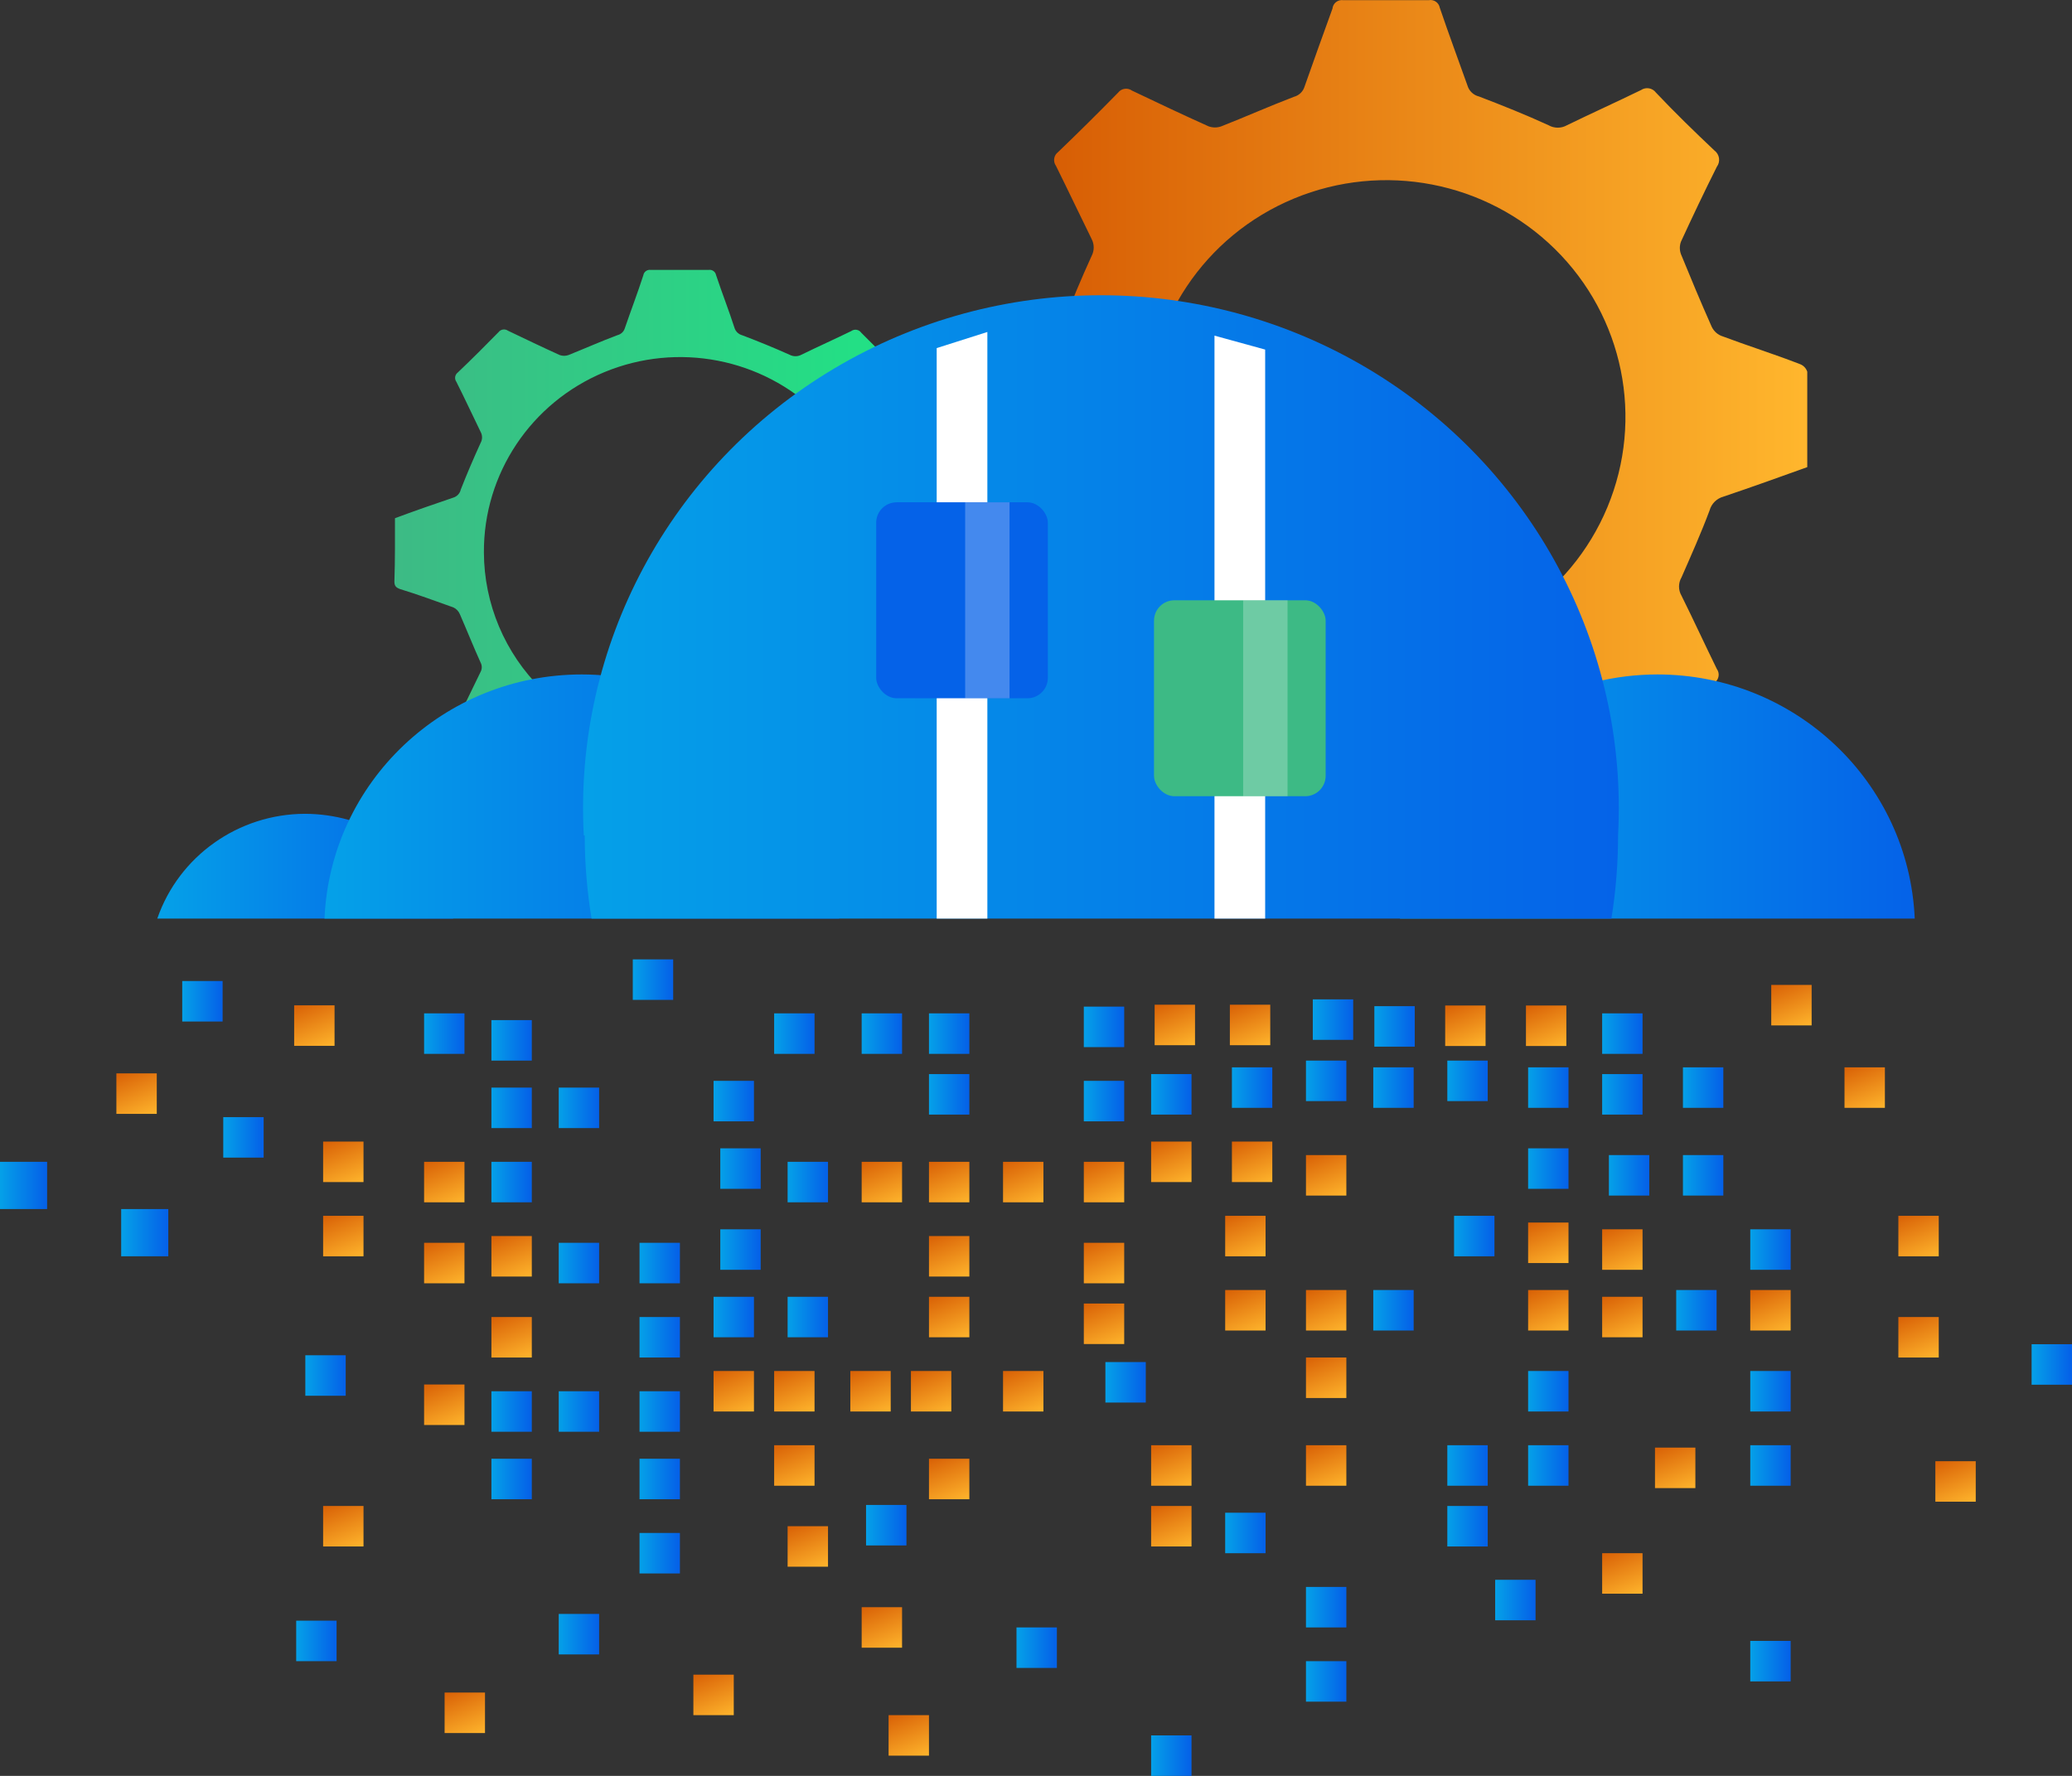 <?xml version="1.0" encoding="UTF-8"?>
<svg width="112px" height="96px" viewBox="0 0 112 96" version="1.1" xmlns="http://www.w3.org/2000/svg" xmlns:xlink="http://www.w3.org/1999/xlink">
    <rect x="0" y="0" width="112" height="96" fill="#333333" stroke="none"/>
    <title>Cloud Assessment and Migration Strategy</title>
    <defs>
        <linearGradient x1="-0.022%" y1="50.066%" x2="99.978%" y2="50.066%" id="linearGradient-1">
            <stop stop-color="#D35400" offset="0%"></stop>
            <stop stop-color="#FFB62D" offset="100%"></stop>
        </linearGradient>
        <linearGradient x1="0.065%" y1="49.87%" x2="100.292%" y2="49.87%" id="linearGradient-2">
            <stop stop-color="#3DBA85" offset="0%"></stop>
            <stop stop-color="#1DE885" offset="100%"></stop>
        </linearGradient>
        <linearGradient x1="2.77555756e-15%" y1="50%" x2="100.25%" y2="50%" id="linearGradient-3">
            <stop stop-color="#05A1E8" offset="0%"></stop>
            <stop stop-color="#0562E8" offset="100%"></stop>
        </linearGradient>
        <linearGradient x1="5.10630784e-14%" y1="50.038%" x2="100%" y2="50.038%" id="linearGradient-4">
            <stop stop-color="#05A1E8" offset="0%"></stop>
            <stop stop-color="#0562E8" offset="100%"></stop>
        </linearGradient>
        <linearGradient x1="0%" y1="50.038%" x2="100%" y2="50.038%" id="linearGradient-5">
            <stop stop-color="#05A1E8" offset="0%"></stop>
            <stop stop-color="#0562E8" offset="100%"></stop>
        </linearGradient>
        <linearGradient x1="0.072%" y1="52.257%" x2="99.928%" y2="52.257%" id="linearGradient-6">
            <stop stop-color="#05A1E8" offset="0%"></stop>
            <stop stop-color="#0562E8" offset="100%"></stop>
        </linearGradient>
        <linearGradient x1="-0.618%" y1="50%" x2="96.185%" y2="50%" id="linearGradient-7">
            <stop stop-color="#05A1E8" offset="0%"></stop>
            <stop stop-color="#0562E8" offset="100%"></stop>
        </linearGradient>
        <linearGradient x1="18.438%" y1="-28.345%" x2="75.199%" y2="112.548%" id="linearGradient-8">
            <stop stop-color="#D35400" offset="0%"></stop>
            <stop stop-color="#FFB62D" offset="100%"></stop>
        </linearGradient>
        <linearGradient x1="-0.618%" y1="50%" x2="96.185%" y2="50%" id="linearGradient-9">
            <stop stop-color="#05A1E8" offset="0%"></stop>
            <stop stop-color="#0562E8" offset="100%"></stop>
        </linearGradient>
    </defs>
    <g id="Page-1" stroke="none" stroke-width="1" fill="none" fill-rule="evenodd">
        <g id="Application-Management" transform="translate(6, -2)" fill-rule="nonzero">
            <g id="Cloud-Assessment-and-Migration-Strategy" transform="translate(-6, 2)">
                <g id="Group" transform="translate(8.502, 0)">
                    <path d="M43.679,19.827 C45.239,19.283 46.769,18.728 48.318,18.204 C48.622,18.099 48.856,17.856 48.948,17.55 C49.428,16.293 49.948,15.055 50.508,13.828 C50.654,13.545 50.654,13.21 50.508,12.927 C49.858,11.61 49.228,10.274 48.578,8.967 C48.405,8.726 48.458,8.391 48.698,8.215 C49.791,7.165 50.871,6.096 51.937,5.007 C52.115,4.774 52.449,4.726 52.687,4.898 C54.057,5.552 55.436,6.205 56.826,6.829 C57.049,6.91 57.293,6.91 57.516,6.829 C58.826,6.314 60.115,5.74 61.435,5.235 C61.713,5.163 61.933,4.953 62.015,4.68 C62.505,3.275 63.015,1.879 63.524,0.463 C63.537,0.327 63.605,0.202 63.712,0.116 C63.819,0.03 63.957,-0.009 64.094,0.008 C65.634,0.008 67.184,0.008 68.733,0.008 C69.009,-0.04 69.272,0.141 69.323,0.414 C69.803,1.829 70.323,3.225 70.823,4.631 C70.91,4.921 71.146,5.143 71.442,5.215 C72.712,5.7 73.972,6.205 75.202,6.769 C75.511,6.946 75.892,6.946 76.201,6.769 C77.521,6.126 78.861,5.522 80.2,4.869 C80.464,4.69 80.822,4.752 81.01,5.007 C82.01,6.066 83.09,7.116 84.169,8.135 C84.449,8.344 84.507,8.737 84.299,9.017 C83.629,10.353 82.99,11.699 82.36,13.066 C82.28,13.283 82.28,13.521 82.36,13.739 C82.89,15.036 83.43,16.332 83.999,17.61 C84.094,17.846 84.276,18.037 84.509,18.144 C85.929,18.679 87.379,19.134 88.808,19.689 C88.989,19.761 89.128,19.91 89.188,20.094 C89.188,21.807 89.188,23.52 89.188,25.252 C87.668,25.797 86.189,26.331 84.659,26.846 C84.294,26.945 84.009,27.227 83.909,27.589 C83.45,28.816 82.91,30.024 82.39,31.212 C82.211,31.518 82.211,31.896 82.39,32.202 C83.04,33.509 83.649,34.835 84.299,36.162 C84.472,36.4 84.418,36.731 84.179,36.904 C83.08,37.967 82,39.036 80.94,40.112 C80.759,40.346 80.422,40.394 80.18,40.221 C78.811,39.567 77.431,38.914 76.041,38.241 C75.823,38.157 75.58,38.157 75.362,38.241 C74.052,38.765 72.762,39.33 71.442,39.835 C71.164,39.908 70.941,40.117 70.853,40.389 C70.363,41.795 69.853,43.201 69.353,44.606 C69.243,44.913 69.123,45.032 68.783,45.032 C67.234,45.032 65.684,45.032 64.144,45.032 C63.868,45.08 63.605,44.899 63.554,44.626 C63.075,43.21 62.555,41.815 62.055,40.409 C61.964,40.117 61.724,39.895 61.425,39.825 C60.145,39.33 58.876,38.835 57.626,38.251 C57.359,38.102 57.033,38.102 56.766,38.251 C55.426,38.904 54.077,39.518 52.767,40.171 C52.509,40.35 52.154,40.293 51.967,40.042 C50.928,38.967 49.861,37.911 48.768,36.875 C48.517,36.683 48.464,36.328 48.648,36.073 C49.318,34.736 49.938,33.38 50.648,32.043 C50.777,31.809 50.777,31.525 50.648,31.291 C50.078,30.014 49.568,28.717 48.998,27.43 C48.898,27.197 48.717,27.008 48.488,26.896 C47.088,26.371 45.669,25.906 44.239,25.391 C43.947,25.345 43.743,25.078 43.779,24.787 C43.689,23.173 43.679,21.51 43.679,19.827 Z M66.444,35.34 C71.678,35.336 76.392,32.207 78.386,27.415 C80.379,22.623 79.258,17.114 75.546,13.46 C71.833,9.807 66.263,8.731 61.436,10.735 C56.609,12.738 53.479,17.426 53.506,22.609 C53.517,25.996 54.886,29.24 57.313,31.628 C59.739,34.015 63.023,35.351 66.444,35.34 Z" id="Shape" fill="url(#linearGradient-1)"></path>
                    <path d="M12.847,28.014 C13.847,27.638 14.936,27.262 15.986,26.905 C16.198,26.845 16.359,26.674 16.406,26.46 C16.736,25.618 17.096,24.777 17.476,23.945 C17.581,23.758 17.581,23.529 17.476,23.342 C17.036,22.441 16.616,21.53 16.166,20.639 C16.05,20.477 16.086,20.253 16.246,20.134 C16.996,19.421 17.726,18.689 18.445,17.956 C18.566,17.797 18.792,17.762 18.955,17.877 C19.885,18.322 20.815,18.768 21.755,19.194 C21.906,19.248 22.073,19.248 22.225,19.194 C23.114,18.837 23.984,18.451 24.884,18.114 C25.072,18.066 25.22,17.923 25.274,17.738 C25.614,16.748 25.964,15.837 26.274,14.877 C26.304,14.693 26.477,14.566 26.663,14.59 C27.713,14.59 28.753,14.59 29.803,14.59 C29.99,14.56 30.167,14.683 30.203,14.867 C30.533,15.857 30.892,16.768 31.202,17.728 C31.264,17.923 31.423,18.073 31.622,18.124 C32.482,18.451 33.332,18.798 34.172,19.174 C34.374,19.283 34.619,19.283 34.821,19.174 C35.711,18.738 36.621,18.332 37.511,17.897 C37.594,17.836 37.698,17.811 37.8,17.828 C37.902,17.844 37.992,17.901 38.051,17.986 C38.76,18.699 39.47,19.411 40.2,20.104 C40.39,20.244 40.43,20.51 40.29,20.698 C39.83,21.609 39.4,22.52 38.97,23.441 C38.921,23.592 38.921,23.755 38.97,23.906 C39.33,24.787 39.69,25.658 40.08,26.529 C40.146,26.685 40.267,26.812 40.42,26.886 C41.42,27.252 42.42,27.579 43.339,27.935 C43.449,27.935 43.589,28.113 43.589,28.212 C43.589,29.371 43.589,30.529 43.589,31.707 C42.59,32.063 41.59,32.439 40.51,32.776 C40.266,32.85 40.075,33.039 40,33.281 C39.7,34.113 39.35,34.934 39,35.736 C38.881,35.945 38.881,36.2 39,36.409 C39.44,37.3 39.86,38.191 40.29,39.082 C40.348,39.159 40.373,39.256 40.358,39.351 C40.343,39.446 40.289,39.531 40.21,39.587 C39.47,40.3 38.731,41.023 38.011,41.755 C37.89,41.914 37.664,41.949 37.501,41.834 C36.571,41.389 35.641,40.943 34.701,40.518 C34.55,40.463 34.383,40.463 34.232,40.518 C33.352,40.874 32.472,41.26 31.582,41.597 C31.392,41.646 31.241,41.788 31.182,41.973 C30.852,42.963 30.493,43.874 30.183,44.834 C30.113,45.042 30.033,45.121 29.803,45.121 C28.756,45.121 27.707,45.121 26.653,45.121 C26.466,45.151 26.289,45.028 26.254,44.844 C25.934,43.854 25.574,42.943 25.254,41.983 C25.185,41.791 25.024,41.645 24.824,41.597 C23.957,41.26 23.098,40.904 22.245,40.528 C22.064,40.429 21.845,40.429 21.665,40.528 C20.765,40.973 19.845,41.389 18.945,41.824 C18.77,41.949 18.527,41.914 18.395,41.745 C17.686,41.013 16.966,40.3 16.226,39.597 C16.056,39.466 16.02,39.226 16.146,39.052 C16.596,38.152 17.026,37.231 17.476,36.32 C17.561,36.162 17.561,35.973 17.476,35.815 C17.086,34.954 16.736,34.073 16.356,33.202 C16.289,33.041 16.164,32.91 16.006,32.835 C15.006,32.479 14.097,32.142 13.127,31.845 C12.907,31.766 12.817,31.677 12.817,31.44 C12.857,30.232 12.847,29.113 12.847,28.014 Z M28.263,40.31 C32.559,40.31 36.43,37.744 38.069,33.812 C39.707,29.88 38.788,25.357 35.742,22.358 C32.696,19.359 28.124,18.475 24.162,20.119 C20.2,21.764 17.631,25.612 17.655,29.865 C17.664,32.643 18.786,35.304 20.775,37.263 C22.764,39.222 25.458,40.318 28.263,40.31 Z" id="Shape" fill="url(#linearGradient-2)"></path>
                    <path d="M-8.28937727e-15,49.655 L15.996,49.655 C15.097,47.072 12.987,45.083 10.337,44.319 C9.57,44.104 8.776,43.994 7.978,43.992 C4.372,44.006 1.171,46.278 -8.28937727e-15,49.655 Z" id="Path" fill="url(#linearGradient-3)"></path>
                    <path d="M67.174,49.655 L94.997,49.655 C94.676,42.28 88.546,36.463 81.09,36.459 C79.944,36.46 78.803,36.599 77.691,36.875 C71.716,38.362 67.439,43.56 67.174,49.655 L67.174,49.655 Z" id="Path" fill="url(#linearGradient-4)"></path>
                    <path d="M9.038,49.655 L36.861,49.655 C36.568,42.84 31.284,37.262 24.434,36.538 C23.942,36.487 23.449,36.46 22.954,36.459 C15.495,36.457 9.359,42.276 9.038,49.655 Z" id="Path" fill="url(#linearGradient-5)"></path>
                    <path d="M23.104,45.161 C23.106,46.666 23.23,48.169 23.474,49.655 L78.601,49.655 C78.842,48.169 78.962,46.666 78.961,45.161 C79.514,34.918 74.311,25.211 65.434,19.925 C56.557,14.639 45.458,14.639 36.581,19.925 C27.704,25.211 22.501,34.918 23.054,45.161 L23.104,45.161 Z" id="Path" fill="url(#linearGradient-6)"></path>
                    <polygon id="Path" fill="#FFFFFF" points="44.869 49.655 42.13 49.655 42.13 18.817 44.869 17.946"></polygon>
                    <polygon id="Path" fill="#FFFFFF" points="59.885 49.655 57.146 49.655 57.146 18.144 59.885 18.897"></polygon>
                    <rect id="Rectangle" fill="#0562E8" x="38.86" y="27.153" width="9.278" height="10.593" rx="1.104"></rect>
                    <rect id="Rectangle" fill="#3DBA85" x="53.877" y="32.449" width="9.278" height="10.593" rx="1.104"></rect>
                    <rect id="Rectangle" fill="#FFFFFF" opacity="0.25" x="43.669" y="27.153" width="2.399" height="10.593"></rect>
                    <rect id="Rectangle" fill="#FFFFFF" opacity="0.25" x="58.696" y="32.449" width="2.399" height="10.593"></rect>
                </g>
                <rect id="Rectangle" fill="url(#linearGradient-7)" x="8.51501537e-14" y="62.805" width="2.547" height="2.553"></rect>
                <rect id="Rectangle-Copy-6" fill="url(#linearGradient-7)" x="6.55" y="65.359" width="2.547" height="2.553"></rect>
                <rect id="Rectangle-Copy-14" fill="url(#linearGradient-8)" x="17.466" y="65.724" width="2.183" height="2.189"></rect>
                <rect id="Rectangle-Copy-16" fill="url(#linearGradient-8)" x="17.466" y="61.711" width="2.183" height="2.189"></rect>
                <rect id="Rectangle-Copy-17" fill="url(#linearGradient-8)" x="22.924" y="62.805" width="2.183" height="2.189"></rect>
                <rect id="Rectangle-Copy-29" fill="url(#linearGradient-8)" x="15.901" y="54.346" width="2.183" height="2.189"></rect>
                <rect id="Rectangle-Copy-30" fill="url(#linearGradient-8)" x="6.291" y="58.024" width="2.183" height="2.189"></rect>
                <rect id="Rectangle-Copy-31" fill="url(#linearGradient-8)" x="89.459" y="78.254" width="2.183" height="2.189"></rect>
                <rect id="Rectangle-Copy-32" fill="url(#linearGradient-8)" x="104.614" y="78.989" width="2.183" height="2.189"></rect>
                <rect id="Rectangle-Copy-33" fill="url(#linearGradient-8)" x="95.743" y="53.242" width="2.183" height="2.189"></rect>
                <rect id="Rectangle-Copy-34" fill="url(#linearGradient-8)" x="24.033" y="91.495" width="2.183" height="2.189"></rect>
                <rect id="Rectangle-Copy-18" fill="url(#linearGradient-9)" x="26.563" y="62.805" width="2.183" height="2.189"></rect>
                <rect id="Rectangle-Copy-19" fill="url(#linearGradient-9)" x="26.563" y="58.793" width="2.183" height="2.189"></rect>
                <rect id="Rectangle-Copy-20" fill="url(#linearGradient-9)" x="26.563" y="55.145" width="2.183" height="2.189"></rect>
                <rect id="Rectangle-Copy-21" fill="url(#linearGradient-9)" x="22.924" y="54.78" width="2.183" height="2.189"></rect>
                <rect id="Rectangle-Copy-22" fill="url(#linearGradient-9)" x="30.202" y="58.793" width="2.183" height="2.189"></rect>
                <rect id="Rectangle-Copy-23" fill="url(#linearGradient-9)" x="30.202" y="67.183" width="2.183" height="2.189"></rect>
                <rect id="Rectangle-Copy-24" fill="url(#linearGradient-8)" x="26.563" y="66.818" width="2.183" height="2.189"></rect>
                <rect id="Rectangle-Copy-25" fill="url(#linearGradient-8)" x="26.563" y="71.195" width="2.183" height="2.189"></rect>
                <rect id="Rectangle-Copy-26" fill="url(#linearGradient-8)" x="22.924" y="74.843" width="2.183" height="2.189"></rect>
                <rect id="Rectangle-Copy-27" fill="url(#linearGradient-9)" x="26.563" y="75.208" width="2.183" height="2.189"></rect>
                <rect id="Rectangle-Copy-28" fill="url(#linearGradient-9)" x="30.202" y="75.208" width="2.183" height="2.189"></rect>
                <rect id="Rectangle-Copy-37" fill="url(#linearGradient-9)" x="26.563" y="78.856" width="2.183" height="2.189"></rect>
                <rect id="Rectangle-Copy-38" fill="url(#linearGradient-9)" x="38.571" y="58.428" width="2.183" height="2.189"></rect>
                <rect id="Rectangle-Copy-39" fill="url(#linearGradient-9)" x="34.205" y="51.862" width="2.183" height="2.189"></rect>
                <rect id="Rectangle-Copy-40" fill="url(#linearGradient-9)" x="41.846" y="54.78" width="2.183" height="2.189"></rect>
                <rect id="Rectangle-Copy-41" fill="url(#linearGradient-9)" x="46.577" y="54.78" width="2.183" height="2.189"></rect>
                <rect id="Rectangle-Copy-42" fill="url(#linearGradient-9)" x="50.215" y="54.78" width="2.183" height="2.189"></rect>
                <rect id="Rectangle-Copy-43" fill="url(#linearGradient-9)" x="38.935" y="62.076" width="2.183" height="2.189"></rect>
                <rect id="Rectangle-Copy-44" fill="url(#linearGradient-9)" x="42.574" y="62.805" width="2.183" height="2.189"></rect>
                <rect id="Rectangle-Copy-45" fill="url(#linearGradient-8)" x="46.577" y="62.805" width="2.183" height="2.189"></rect>
                <rect id="Rectangle-Copy-46" fill="url(#linearGradient-8)" x="50.215" y="62.805" width="2.183" height="2.189"></rect>
                <rect id="Rectangle-Copy-47" fill="url(#linearGradient-8)" x="54.218" y="62.805" width="2.183" height="2.189"></rect>
                <rect id="Rectangle-Copy-48" fill="url(#linearGradient-8)" x="50.215" y="66.818" width="2.183" height="2.189"></rect>
                <rect id="Rectangle-Copy-124" fill="url(#linearGradient-8)" x="62.413" y="54.312" width="2.183" height="2.189"></rect>
                <rect id="Rectangle-Copy-125" fill="url(#linearGradient-8)" x="66.479" y="54.312" width="2.183" height="2.189"></rect>
                <rect id="Rectangle-Copy-49" fill="url(#linearGradient-9)" x="38.935" y="66.453" width="2.183" height="2.189"></rect>
                <rect id="Rectangle-Copy-50" fill="url(#linearGradient-9)" x="34.569" y="67.183" width="2.183" height="2.189"></rect>
                <rect id="Rectangle-Copy-51" fill="url(#linearGradient-9)" x="34.569" y="71.195" width="2.183" height="2.189"></rect>
                <rect id="Rectangle-Copy-52" fill="url(#linearGradient-9)" x="34.569" y="75.208" width="2.183" height="2.189"></rect>
                <rect id="Rectangle-Copy-53" fill="url(#linearGradient-9)" x="34.569" y="78.856" width="2.183" height="2.189"></rect>
                <rect id="Rectangle-Copy-54" fill="url(#linearGradient-9)" x="34.569" y="82.868" width="2.183" height="2.189"></rect>
                <rect id="Rectangle-Copy-55" fill="url(#linearGradient-8)" x="38.571" y="74.113" width="2.183" height="2.189"></rect>
                <rect id="Rectangle-Copy-130" fill="url(#linearGradient-8)" x="45.964" y="74.113" width="2.183" height="2.189"></rect>
                <rect id="Rectangle-Copy-56" fill="url(#linearGradient-9)" x="38.571" y="70.101" width="2.183" height="2.189"></rect>
                <rect id="Rectangle-Copy-57" fill="url(#linearGradient-8)" x="41.846" y="74.113" width="2.183" height="2.189"></rect>
                <rect id="Rectangle-Copy-131" fill="url(#linearGradient-8)" x="49.239" y="74.113" width="2.183" height="2.189"></rect>
                <rect id="Rectangle-Copy-58" fill="url(#linearGradient-9)" x="42.574" y="70.101" width="2.183" height="2.189"></rect>
                <rect id="Rectangle-Copy-59" fill="url(#linearGradient-8)" x="50.215" y="70.101" width="2.183" height="2.189"></rect>
                <rect id="Rectangle-Copy-60" fill="url(#linearGradient-8)" x="54.218" y="74.113" width="2.183" height="2.189"></rect>
                <rect id="Rectangle-Copy-61" fill="url(#linearGradient-8)" x="50.215" y="78.856" width="2.183" height="2.189"></rect>
                <rect id="Rectangle-Copy-62" fill="url(#linearGradient-8)" x="41.846" y="78.126" width="2.183" height="2.189"></rect>
                <rect id="Rectangle-Copy-63" fill="url(#linearGradient-8)" x="42.574" y="82.503" width="2.183" height="2.189"></rect>
                <rect id="Rectangle-Copy-64" fill="url(#linearGradient-8)" x="46.577" y="86.881" width="2.183" height="2.189"></rect>
                <rect id="Rectangle-Copy-65" fill="url(#linearGradient-9)" x="54.946" y="87.975" width="2.183" height="2.189"></rect>
                <rect id="Rectangle-Copy-132" fill="url(#linearGradient-9)" x="46.814" y="81.354" width="2.183" height="2.189"></rect>
                <rect id="Rectangle-Copy-133" fill="url(#linearGradient-9)" x="59.751" y="73.63" width="2.183" height="2.189"></rect>
                <rect id="Rectangle-Copy-134" fill="url(#linearGradient-9)" x="80.82" y="85.4" width="2.183" height="2.189"></rect>
                <rect id="Rectangle-Copy-135" fill="url(#linearGradient-9)" x="16.504" y="73.262" width="2.183" height="2.189"></rect>
                <rect id="Rectangle-Copy-136" fill="url(#linearGradient-9)" x="12.068" y="60.389" width="2.183" height="2.189"></rect>
                <rect id="Rectangle-Copy-137" fill="url(#linearGradient-9)" x="9.85" y="53.032" width="2.183" height="2.189"></rect>
                <rect id="Rectangle-Copy-71" fill="url(#linearGradient-8)" x="62.223" y="78.126" width="2.183" height="2.189"></rect>
                <rect id="Rectangle-Copy-72" fill="url(#linearGradient-8)" x="62.223" y="81.409" width="2.183" height="2.189"></rect>
                <rect id="Rectangle-Copy-73" fill="url(#linearGradient-9)" x="66.226" y="81.774" width="2.183" height="2.189"></rect>
                <rect id="Rectangle-Copy-74" fill="url(#linearGradient-9)" x="70.593" y="85.786" width="2.183" height="2.189"></rect>
                <rect id="Rectangle-Copy-75" fill="url(#linearGradient-8)" x="70.593" y="78.126" width="2.183" height="2.189"></rect>
                <rect id="Rectangle-Copy-76" fill="url(#linearGradient-8)" x="70.593" y="73.384" width="2.183" height="2.189"></rect>
                <rect id="Rectangle-Copy-77" fill="url(#linearGradient-8)" x="66.226" y="69.736" width="2.183" height="2.189"></rect>
                <rect id="Rectangle-Copy-78" fill="url(#linearGradient-8)" x="66.226" y="65.724" width="2.183" height="2.189"></rect>
                <rect id="Rectangle-Copy-79" fill="url(#linearGradient-8)" x="62.223" y="61.711" width="2.183" height="2.189"></rect>
                <rect id="Rectangle-Copy-128" fill="url(#linearGradient-8)" x="78.118" y="54.355" width="2.183" height="2.189"></rect>
                <rect id="Rectangle-Copy-80" fill="url(#linearGradient-8)" x="58.585" y="62.805" width="2.183" height="2.189"></rect>
                <rect id="Rectangle-Copy-81" fill="url(#linearGradient-8)" x="58.585" y="67.183" width="2.183" height="2.189"></rect>
                <rect id="Rectangle-Copy-82" fill="url(#linearGradient-8)" x="58.585" y="70.466" width="2.183" height="2.189"></rect>
                <rect id="Rectangle-Copy-83" fill="url(#linearGradient-9)" x="58.585" y="58.428" width="2.183" height="2.189"></rect>
                <rect id="Rectangle-Copy-84" fill="url(#linearGradient-9)" x="58.585" y="54.416" width="2.183" height="2.189"></rect>
                <rect id="Rectangle-Copy-85" fill="url(#linearGradient-9)" x="50.215" y="58.063" width="2.183" height="2.189"></rect>
                <rect id="Rectangle-Copy-86" fill="url(#linearGradient-9)" x="62.223" y="58.063" width="2.183" height="2.189"></rect>
                <rect id="Rectangle-Copy-87" fill="url(#linearGradient-9)" x="66.59" y="57.698" width="2.183" height="2.189"></rect>
                <rect id="Rectangle-Copy-88" fill="url(#linearGradient-8)" x="66.59" y="61.711" width="2.183" height="2.189"></rect>
                <rect id="Rectangle-Copy-129" fill="url(#linearGradient-8)" x="82.484" y="54.355" width="2.183" height="2.189"></rect>
                <rect id="Rectangle-Copy-89" fill="url(#linearGradient-9)" x="70.593" y="57.334" width="2.183" height="2.189"></rect>
                <rect id="Rectangle-Copy-127" fill="url(#linearGradient-9)" x="74.289" y="54.391" width="2.183" height="2.189"></rect>
                <rect id="Rectangle-Copy-126" fill="url(#linearGradient-9)" x="70.962" y="54.023" width="2.183" height="2.189"></rect>
                <rect id="Rectangle-Copy-90" fill="url(#linearGradient-8)" x="70.593" y="62.441" width="2.183" height="2.189"></rect>
                <rect id="Rectangle-Copy-91" fill="url(#linearGradient-8)" x="70.593" y="69.736" width="2.183" height="2.189"></rect>
                <rect id="Rectangle-Copy-92" fill="url(#linearGradient-9)" x="74.231" y="69.736" width="2.183" height="2.189"></rect>
                <rect id="Rectangle-Copy-93" fill="url(#linearGradient-9)" x="78.598" y="65.724" width="2.183" height="2.189"></rect>
                <rect id="Rectangle-Copy-94" fill="url(#linearGradient-9)" x="78.234" y="57.334" width="2.183" height="2.189"></rect>
                <rect id="Rectangle-Copy-95" fill="url(#linearGradient-9)" x="74.231" y="57.698" width="2.183" height="2.189"></rect>
                <rect id="Rectangle-Copy-96" fill="url(#linearGradient-9)" x="82.601" y="57.698" width="2.183" height="2.189"></rect>
                <rect id="Rectangle-Copy-97" fill="url(#linearGradient-9)" x="86.603" y="54.78" width="2.183" height="2.189"></rect>
                <rect id="Rectangle-Copy-98" fill="url(#linearGradient-9)" x="82.601" y="62.076" width="2.183" height="2.189"></rect>
                <rect id="Rectangle-Copy-99" fill="url(#linearGradient-8)" x="82.601" y="66.088" width="2.183" height="2.189"></rect>
                <rect id="Rectangle-Copy-100" fill="url(#linearGradient-8)" x="82.601" y="69.736" width="2.183" height="2.189"></rect>
                <rect id="Rectangle-Copy-101" fill="url(#linearGradient-9)" x="82.601" y="74.113" width="2.183" height="2.189"></rect>
                <rect id="Rectangle-Copy-102" fill="url(#linearGradient-9)" x="82.601" y="78.126" width="2.183" height="2.189"></rect>
                <rect id="Rectangle-Copy-103" fill="url(#linearGradient-9)" x="78.234" y="78.126" width="2.183" height="2.189"></rect>
                <rect id="Rectangle-Copy-104" fill="url(#linearGradient-9)" x="78.234" y="81.409" width="2.183" height="2.189"></rect>
                <rect id="Rectangle-Copy-105" fill="url(#linearGradient-8)" x="86.603" y="83.962" width="2.183" height="2.189"></rect>
                <rect id="Rectangle-Copy-106" fill="url(#linearGradient-9)" x="90.606" y="69.736" width="2.183" height="2.189"></rect>
                <rect id="Rectangle-Copy-107" fill="url(#linearGradient-8)" x="86.603" y="70.101" width="2.183" height="2.189"></rect>
                <rect id="Rectangle-Copy-108" fill="url(#linearGradient-8)" x="86.603" y="66.453" width="2.183" height="2.189"></rect>
                <rect id="Rectangle-Copy-109" fill="url(#linearGradient-9)" x="86.967" y="62.441" width="2.183" height="2.189"></rect>
                <rect id="Rectangle-Copy-110" fill="url(#linearGradient-9)" x="86.603" y="58.063" width="2.183" height="2.189"></rect>
                <rect id="Rectangle-Copy-111" fill="url(#linearGradient-9)" x="90.97" y="57.698" width="2.183" height="2.189"></rect>
                <rect id="Rectangle-Copy-112" fill="url(#linearGradient-9)" x="90.97" y="62.441" width="2.183" height="2.189"></rect>
                <rect id="Rectangle-Copy-113" fill="url(#linearGradient-9)" x="94.609" y="66.453" width="2.183" height="2.189"></rect>
                <rect id="Rectangle-Copy-114" fill="url(#linearGradient-8)" x="94.609" y="69.736" width="2.183" height="2.189"></rect>
                <rect id="Rectangle-Copy-115" fill="url(#linearGradient-9)" x="94.609" y="74.113" width="2.183" height="2.189"></rect>
                <rect id="Rectangle-Copy-116" fill="url(#linearGradient-9)" x="94.609" y="78.126" width="2.183" height="2.189"></rect>
                <rect id="Rectangle-Copy-117" fill="url(#linearGradient-9)" x="94.609" y="88.704" width="2.183" height="2.189"></rect>
                <rect id="Rectangle-Copy-118" fill="url(#linearGradient-9)" x="70.593" y="89.799" width="2.183" height="2.189"></rect>
                <rect id="Rectangle-Copy-119" fill="url(#linearGradient-8)" x="102.614" y="71.195" width="2.183" height="2.189"></rect>
                <rect id="Rectangle-Copy-120" fill="url(#linearGradient-8)" x="99.703" y="57.698" width="2.183" height="2.189"></rect>
                <rect id="Rectangle-Copy-121" fill="url(#linearGradient-8)" x="102.614" y="65.724" width="2.183" height="2.189"></rect>
                <rect id="Rectangle-Copy-122" fill="url(#linearGradient-9)" x="109.817" y="72.666" width="2.183" height="2.189"></rect>
                <rect id="Rectangle-Copy-123" fill="url(#linearGradient-9)" x="62.223" y="93.811" width="2.183" height="2.189"></rect>
                <rect id="Rectangle-Copy-66" fill="url(#linearGradient-9)" x="30.202" y="87.245" width="2.183" height="2.189"></rect>
                <rect id="Rectangle-Copy-67" fill="url(#linearGradient-8)" x="17.466" y="81.409" width="2.183" height="2.189"></rect>
                <rect id="Rectangle-Copy-68" fill="url(#linearGradient-9)" x="16.011" y="87.61" width="2.183" height="2.189"></rect>
                <rect id="Rectangle-Copy-69" fill="url(#linearGradient-8)" x="37.48" y="90.528" width="2.183" height="2.189"></rect>
                <rect id="Rectangle-Copy-70" fill="url(#linearGradient-8)" x="48.032" y="92.717" width="2.183" height="2.189"></rect>
                <rect id="Rectangle-Copy-15" fill="url(#linearGradient-8)" x="22.924" y="67.183" width="2.183" height="2.189"></rect>
            </g>
        </g>
    </g>
</svg>